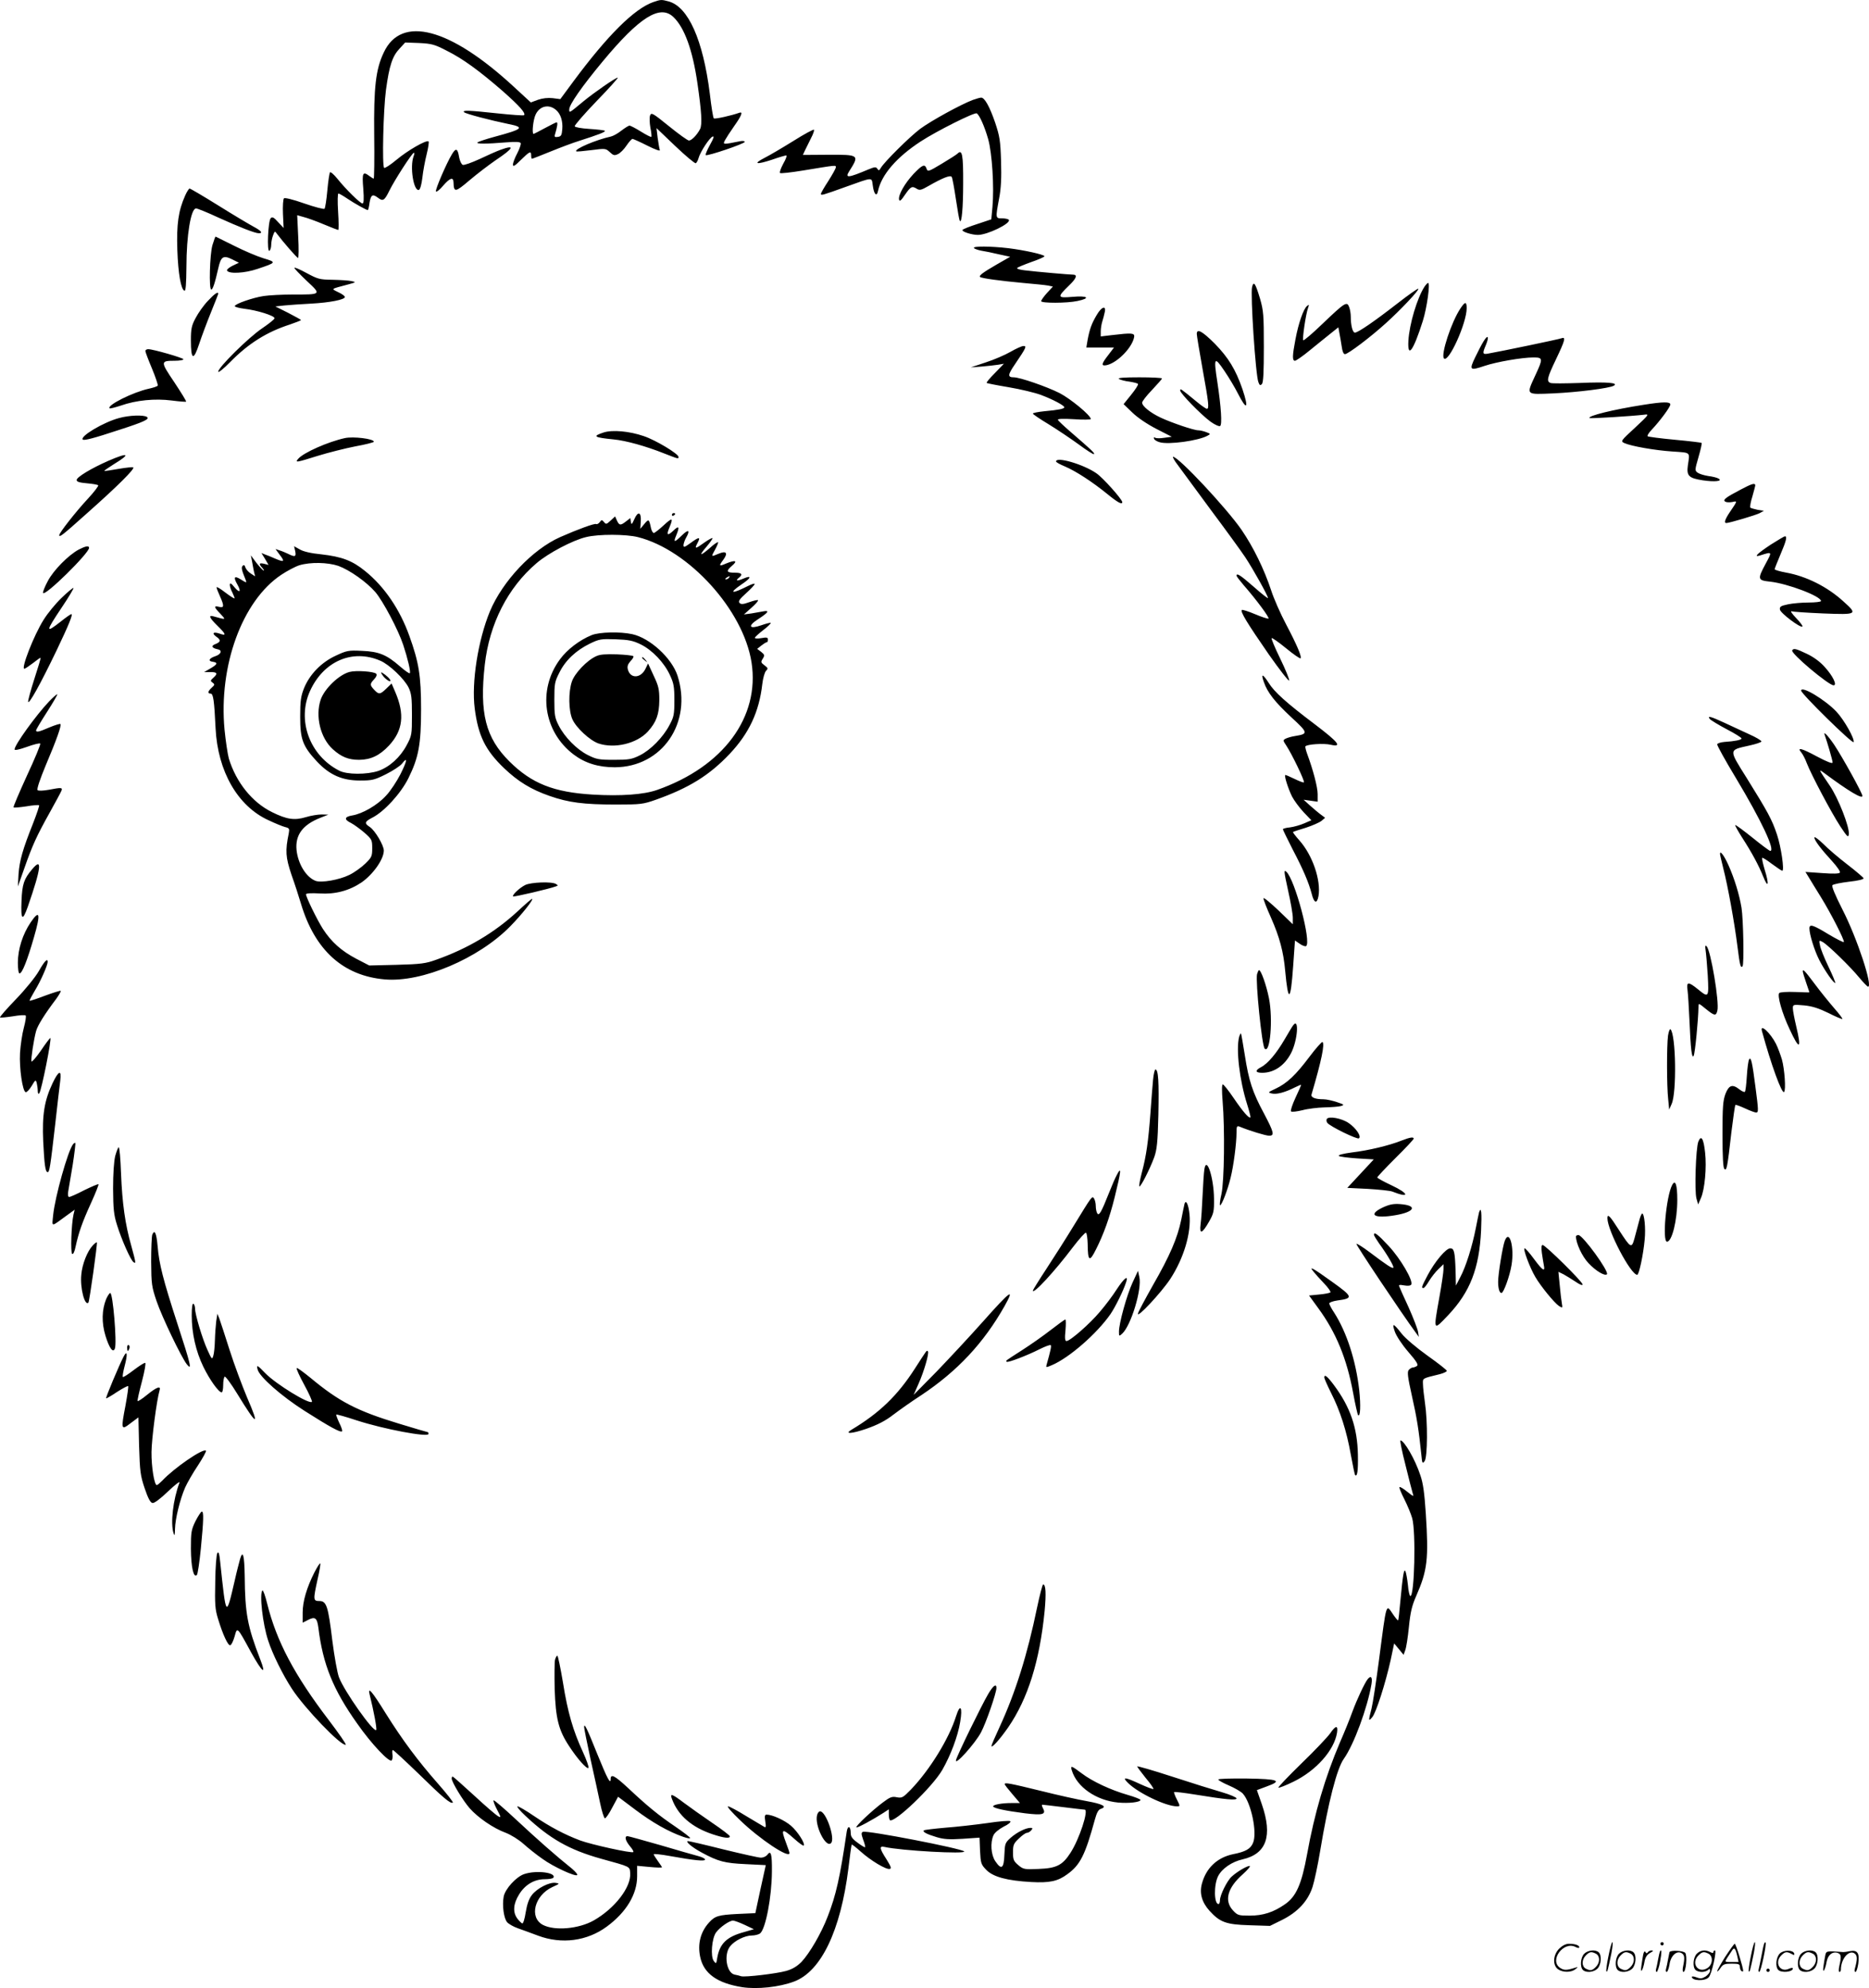 <svg version="1.0" xmlns="http://www.w3.org/2000/svg"
  viewBox="0 0 1128.778 1200.594"
 preserveAspectRatio="xMidYMid meet">
<g transform="translate(-1.206,1200.868) scale(0.1,-0.1)"
fill="#000000" stroke="none">
<path d="M3957 11996 c-115 -41 -275 -200 -482 -479 l-79 -107 -46 6 c-29 3
-60 0 -89 -10 l-43 -16 -102 94 c-386 357 -680 435 -786 208 -49 -102 -61
-211 -58 -498 2 -145 0 -264 -3 -264 -3 0 -14 7 -25 15 -41 31 -46 21 -38 -75
5 -65 3 -90 -5 -90 -13 0 -100 85 -152 150 -20 25 -40 42 -44 38 -3 -3 -11
-53 -16 -109 -5 -57 -13 -107 -17 -111 -4 -4 -59 10 -122 32 -68 24 -118 36
-123 31 -5 -5 -8 -47 -6 -94 l4 -85 -33 35 c-26 29 -35 34 -45 24 -16 -16 -24
-206 -8 -197 6 4 11 20 11 36 0 16 5 41 11 57 10 27 11 28 25 8 33 -44 119
-144 126 -144 4 -1 5 57 1 129 l-6 129 39 -11 c21 -5 76 -25 121 -44 45 -19
85 -34 88 -34 3 0 3 50 -1 110 -4 63 -3 110 2 110 5 0 29 -14 54 -31 43 -29
115 -69 123 -69 3 0 8 20 11 45 8 47 18 54 50 30 31 -24 40 -18 70 43 30 61
130 217 146 227 6 4 6 -4 0 -20 -24 -63 0 -213 32 -203 8 3 16 33 21 74 4 38
16 102 26 142 10 40 15 74 11 77 -15 9 -126 -55 -193 -111 -37 -31 -71 -53
-75 -49 -13 13 -5 349 11 470 20 148 39 205 83 251 l33 36 84 -3 c76 -4 93 -8
168 -47 96 -48 194 -119 339 -245 99 -88 139 -132 127 -144 -4 -3 -75 2 -160
11 -177 19 -215 20 -202 7 10 -10 160 -49 267 -71 101 -20 89 -31 -82 -77 -52
-14 -99 -30 -104 -34 -12 -10 53 -10 173 0 60 5 85 3 88 -5 2 -7 -7 -34 -21
-61 -14 -26 -26 -57 -26 -68 0 -15 10 -10 48 28 53 52 62 56 62 27 0 -11 2
-20 5 -20 3 0 54 20 113 44 59 24 136 53 172 64 115 37 161 54 155 61 -4 3
-45 8 -92 11 -50 3 -88 10 -90 16 -2 6 58 75 133 153 75 77 132 141 127 141
-13 0 -144 -91 -207 -143 -88 -73 -86 -72 -86 -49 0 29 76 138 203 291 222
267 345 344 426 267 67 -64 116 -199 145 -399 25 -172 30 -251 16 -278 -18
-35 -51 -69 -67 -69 -8 0 -62 39 -120 86 -99 80 -107 85 -115 65 -4 -12 -3
-44 2 -73 6 -28 8 -53 6 -56 -3 -2 -31 12 -63 32 -32 20 -63 36 -69 36 -6 0
-28 -14 -49 -30 -21 -17 -50 -33 -64 -36 -88 -19 -222 -76 -209 -89 2 -3 43 1
91 7 85 11 87 11 112 -12 21 -20 28 -22 49 -12 14 6 37 29 52 52 15 22 31 40
36 40 4 0 45 -18 90 -41 48 -24 79 -35 75 -26 -3 7 -8 40 -13 73 l-7 59 113
-108 c62 -59 118 -106 124 -104 5 2 13 16 17 31 10 37 66 123 85 130 11 4 6
-11 -16 -50 -17 -31 -29 -59 -26 -62 9 -8 236 69 236 80 0 5 -12 7 -27 4 -106
-21 -106 -21 -93 5 7 13 32 52 56 86 44 62 55 89 32 81 -47 -17 -149 -40 -155
-34 -4 3 -15 70 -24 149 -41 325 -130 524 -248 557 -45 12 -47 12 -94 -4z
m-585 -653 c26 -23 40 -66 36 -114 -3 -37 -7 -44 -26 -47 -19 -3 -23 0 -18 15
14 47 18 73 10 73 -4 0 -36 -16 -71 -35 -35 -19 -66 -35 -68 -35 -12 0 -3 86
12 117 25 53 82 65 125 26z M5887 11405 c-72 -27 -252 -126 -317 -174 -66 -50
-217 -200 -238 -236 -10 -17 -13 -18 -21 -6 -8 13 -16 12 -53 -3 -123 -52
-144 -54 -118 -13 64 101 63 102 -130 101 l-149 -1 12 26 c7 14 23 47 36 73
14 26 22 50 19 53 -3 4 -60 -27 -125 -68 -66 -41 -144 -87 -174 -102 -72 -37
-49 -42 45 -11 42 15 81 26 87 26 5 0 -2 -22 -18 -49 -15 -28 -24 -53 -20 -57
3 -4 66 3 139 15 207 34 198 33 198 19 0 -7 -21 -44 -45 -82 -25 -38 -45 -73
-45 -78 0 -11 8 -9 155 44 162 58 151 57 158 8 7 -55 24 -73 32 -34 21 98 113
204 257 298 98 64 326 178 339 170 17 -10 48 -81 69 -155 24 -85 37 -290 26
-410 l-7 -75 -84 -28 c-47 -15 -87 -31 -90 -36 -6 -10 56 -30 93 -30 57 0 200
69 187 91 -4 5 -22 9 -41 9 -40 0 -40 0 -18 119 12 62 15 124 12 226 -4 125
-8 150 -36 234 -33 96 -64 152 -85 150 -7 0 -29 -7 -50 -14z M3035 11104 c-22
-8 -79 -33 -127 -56 -48 -22 -93 -38 -101 -35 -8 3 -18 24 -22 46 -9 54 -19
58 -43 19 -34 -56 -104 -219 -97 -226 4 -4 24 12 44 36 41 47 61 53 62 20 2
-63 10 -62 98 13 46 39 116 92 155 119 111 74 122 97 31 64z M5795 11081 c-6
-6 -48 -33 -95 -61 -80 -48 -85 -50 -92 -30 -11 30 -24 25 -79 -32 -53 -57
-93 -127 -87 -155 3 -13 12 -6 36 30 35 50 42 54 72 35 16 -10 27 -7 67 16 89
51 135 69 143 56 4 -6 15 -66 25 -133 10 -67 20 -126 24 -132 11 -18 20 78 20
225 1 176 -6 209 -34 181z M1130 10827 c-41 -92 -52 -173 -47 -327 5 -144 22
-240 43 -247 8 -3 11 40 12 144 0 190 27 353 58 353 8 0 68 -24 132 -54 128
-58 224 -96 247 -96 27 0 15 15 -32 40 -26 14 -122 71 -213 128 -90 56 -168
102 -173 102 -4 0 -17 -20 -27 -43z M1295 10528 c-16 -55 -22 -268 -7 -268 9
0 22 38 42 127 16 72 30 82 83 56 l42 -21 -38 -18 c-20 -10 -36 -23 -34 -28 7
-23 107 -18 185 9 114 38 116 40 35 64 -39 12 -119 46 -178 76 -60 30 -110 55
-111 55 -2 0 -10 -23 -19 -52z M5894 10511 c3 -5 23 -12 43 -16 21 -3 69 -13
107 -22 l69 -15 -82 -47 c-83 -48 -108 -67 -100 -75 8 -8 127 -24 259 -36 69
-6 138 -13 153 -16 l28 -6 -36 -39 c-19 -21 -35 -44 -35 -49 0 -13 156 -13
220 1 81 17 62 33 -30 25 -93 -8 -95 -3 -21 69 44 42 52 65 24 65 -21 0 -217
17 -291 26 -29 3 -50 9 -47 14 2 4 41 20 85 36 44 15 80 31 80 35 0 10 -121
37 -220 49 -104 12 -213 13 -206 1z M1790 10391 c0 -5 34 -40 75 -79 89 -83
90 -82 -85 -82 -63 0 -142 -4 -175 -9 -67 -10 -175 -48 -175 -61 0 -5 26 -12
58 -16 77 -9 182 -42 182 -57 0 -7 -35 -34 -76 -62 -79 -53 -264 -235 -264
-261 0 -8 33 18 73 59 109 111 220 181 360 226 37 13 67 24 67 27 0 2 -35 21
-77 43 l-78 39 55 6 c30 3 102 8 160 11 113 6 205 24 205 40 0 6 -18 19 -40
29 -44 22 -49 18 60 47 48 13 49 14 20 20 -16 4 -68 7 -114 8 -79 1 -89 4
-158 41 -40 22 -73 36 -73 31z M7574 10276 c-11 -44 21 -531 38 -575 7 -19 11
-22 21 -12 9 9 12 71 12 224 0 193 -2 219 -23 292 -28 93 -38 109 -48 71z
M8615 10277 c-44 -68 -91 -225 -97 -326 -6 -111 30 -61 87 119 25 79 46 230
32 230 -4 0 -13 -10 -22 -23z M8449 10174 c-135 -105 -235 -174 -254 -174 -14
0 -25 44 -25 96 0 18 -4 44 -10 59 -13 35 -25 28 -160 -101 -61 -59 -114 -104
-117 -100 -7 6 16 161 29 195 7 21 7 22 -6 12 -22 -18 -52 -105 -70 -201 -19
-99 -20 -130 -3 -130 6 0 46 27 87 61 41 33 97 79 125 101 l50 40 6 -33 c4
-19 10 -55 14 -81 4 -31 11 -48 20 -48 18 0 151 100 246 186 90 81 204 202
197 209 -3 3 -61 -38 -129 -91z M1267 10191 c-25 -26 -58 -73 -73 -102 -25
-46 -29 -66 -29 -136 0 -119 16 -125 50 -21 15 45 47 131 71 190 24 59 44 110
44 113 0 15 -22 0 -63 -44z M8833 10147 c-55 -81 -121 -282 -100 -303 28 -28
137 214 137 303 0 41 -9 42 -37 0z M6636 10107 c-31 -52 -43 -86 -55 -149 l-8
-48 83 0 84 0 -35 -46 c-43 -55 -44 -68 -7 -60 65 16 154 108 164 171 3 23
-16 24 -134 10 l-68 -8 0 30 c0 17 4 43 9 59 5 16 12 41 15 57 10 43 -19 34
-48 -16z M7240 9992 c0 -10 16 -106 35 -212 37 -204 41 -240 26 -240 -6 0 -36
21 -68 48 -94 77 -93 76 -93 62 0 -17 124 -144 182 -187 26 -19 53 -31 59 -27
13 8 6 115 -17 267 -23 148 -18 156 42 67 28 -41 65 -103 82 -137 54 -106 68
-94 28 25 -41 119 -85 191 -167 275 -76 76 -109 94 -109 59z M8973 9949 c-12
-19 -35 -63 -52 -99 -37 -77 -32 -81 57 -51 71 24 226 51 295 51 58 0 59 -6
12 -107 -56 -122 -61 -117 108 -110 152 7 337 31 365 46 32 18 -37 24 -203 17
-90 -3 -170 -4 -179 0 -25 10 -20 31 34 144 54 113 60 136 33 126 -14 -6 -370
-80 -445 -93 -32 -6 -34 1 -12 52 21 51 13 66 -13 24z M6115 9884 c-33 -19
-100 -48 -150 -64 l-90 -30 65 5 c36 3 81 8 100 11 l35 6 -54 -56 c-30 -30
-53 -57 -50 -60 2 -2 62 -14 134 -26 71 -12 158 -33 193 -46 72 -27 142 -64
142 -75 0 -9 -34 -16 -122 -24 -38 -4 -68 -10 -68 -14 0 -4 43 -33 96 -65 52
-32 134 -87 182 -122 47 -35 88 -61 91 -58 6 6 -11 22 -144 137 -38 33 -72 65
-74 70 -2 7 32 8 98 4 55 -4 101 -3 101 1 0 22 -123 123 -189 157 -80 40 -240
95 -276 95 -39 0 -37 15 9 82 65 96 71 108 49 107 -10 0 -45 -16 -78 -35z
M890 9889 c0 -6 18 -54 40 -106 22 -53 37 -99 35 -103 -3 -5 -28 -13 -55 -19
-93 -20 -254 -100 -236 -118 2 -3 33 5 67 16 93 33 208 44 308 31 46 -6 85 -9
87 -7 3 2 -30 55 -71 117 -85 126 -85 130 3 130 28 0 52 4 52 9 0 8 -183 61
-213 61 -9 0 -17 -5 -17 -11z M6770 9720 c8 -5 36 -13 63 -16 26 -4 50 -10 52
-14 3 -5 -16 -34 -41 -65 l-46 -57 53 -51 c33 -32 90 -70 146 -99 l92 -47 -44
-6 c-24 -4 -49 -4 -56 0 -7 5 -10 3 -7 -6 2 -7 18 -17 34 -21 53 -16 236 9
290 40 18 10 17 11 -9 21 -16 6 -37 11 -48 11 -27 0 -159 45 -226 76 -64 30
-113 70 -113 91 0 8 27 43 60 77 33 35 60 66 60 69 0 4 -62 7 -137 7 -93 0
-133 -3 -123 -10z M9938 9564 c-180 -28 -339 -67 -326 -80 5 -4 249 11 328 20
34 5 34 3 -53 -78 -87 -80 -88 -82 -65 -93 42 -19 185 -44 291 -51 113 -8 105
-1 93 -83 -9 -64 5 -78 90 -91 73 -11 124 -5 94 11 -8 5 -36 12 -61 15 -26 4
-54 13 -64 20 -18 13 -17 17 5 94 13 45 22 84 19 86 -2 2 -75 11 -162 19 -87
8 -161 18 -164 21 -4 4 7 21 24 39 51 54 113 138 113 153 0 17 -42 17 -162 -2z
M731 9484 c-94 -25 -238 -111 -219 -130 8 -7 67 8 218 58 152 49 189 66 169
79 -21 13 -107 10 -168 -7z M3658 9397 c-70 -23 -60 -30 60 -42 74 -7 196 -41
306 -85 85 -33 86 -34 86 -21 0 19 -138 102 -210 126 -87 30 -189 39 -242 22z
M2095 9363 c-101 -22 -248 -87 -281 -124 -23 -26 -13 -24 118 17 62 19 164 45
226 57 61 11 112 24 112 28 0 18 -125 33 -175 22z M667 9226 c-105 -46 -192
-99 -192 -116 0 -11 17 -16 62 -20 34 -3 64 -8 68 -12 4 -3 -24 -40 -62 -81
-72 -77 -173 -206 -173 -220 0 -16 18 -2 171 135 178 158 286 265 276 274 -3
3 -43 -1 -89 -9 -46 -8 -84 -14 -86 -12 -2 1 24 19 57 40 106 64 90 74 -32 21z
M7127 9198 c21 -29 110 -150 198 -269 89 -119 182 -247 208 -286 47 -71 137
-232 137 -246 0 -4 -39 26 -86 68 -81 71 -104 85 -104 67 0 -4 20 -30 43 -57
78 -89 159 -199 150 -202 -5 -2 -42 10 -82 27 -40 17 -76 28 -79 25 -10 -10
32 -79 162 -267 66 -94 122 -166 124 -159 2 7 -22 66 -54 132 -32 65 -55 121
-52 124 3 3 42 -24 87 -61 45 -37 84 -64 88 -61 8 9 -21 79 -88 206 -33 62
-74 155 -90 205 -42 127 -107 260 -178 364 -90 131 -381 442 -414 442 -5 0 8
-24 30 -52z M6390 9222 c0 -5 24 -18 53 -30 66 -28 166 -93 257 -167 61 -50
90 -66 90 -49 0 17 -118 149 -157 175 -78 54 -243 102 -243 71z M10523 9051
c-92 -48 -108 -62 -91 -72 6 -4 25 -5 42 -2 32 7 33 9 -16 -63 -28 -42 -35
-64 -20 -64 18 0 180 48 202 60 l25 14 -38 6 c-20 4 -40 10 -44 13 -3 4 2 35
13 69 10 35 18 65 17 68 -4 13 -24 6 -90 -29z M3843 8873 c-15 -33 -18 -35
-21 -15 l-3 22 -26 -20 c-33 -26 -41 -25 -55 5 l-11 25 -27 -25 c-25 -23 -28
-24 -40 -9 -13 15 -15 14 -26 -1 -7 -9 -17 -14 -22 -11 -9 5 -108 -31 -217
-79 -168 -75 -347 -265 -424 -448 -72 -175 -112 -429 -92 -586 21 -165 64
-253 178 -362 84 -80 162 -128 274 -167 114 -40 206 -52 401 -52 151 0 164 2
241 29 200 71 323 147 446 277 117 124 178 254 197 422 4 35 14 70 22 79 14
14 13 17 -9 34 -22 16 -23 20 -10 40 12 20 11 24 -10 41 l-24 18 25 20 c14 11
28 20 33 20 4 0 7 7 7 16 0 13 -7 15 -40 9 -22 -4 -40 -3 -39 2 0 4 23 25 50
46 28 21 48 41 46 44 -3 2 -28 -4 -56 -14 -74 -26 -86 -6 -21 36 62 40 72 55
34 48 -16 -3 -49 -9 -74 -13 l-45 -6 45 40 c25 22 43 42 40 46 -3 3 -27 -3
-53 -12 -36 -13 -49 -14 -58 -5 -10 10 -1 23 39 59 29 26 52 51 52 56 0 5 -18
-1 -40 -12 -99 -50 -120 -46 -40 9 59 39 65 58 13 36 -40 -17 -52 -15 -28 5
25 20 17 30 -23 30 -53 0 -57 9 -20 41 38 32 22 38 -36 14 -42 -18 -44 -15
-15 24 29 40 18 55 -28 36 -48 -20 -47 -21 -22 25 12 22 20 42 18 44 -3 3 -25
-12 -49 -34 -61 -53 -70 -50 -21 7 22 26 38 49 36 52 -3 2 -25 -10 -49 -27
-55 -40 -61 -40 -41 -2 20 38 10 38 -43 -1 -36 -26 -42 -28 -42 -12 1 10 7 29
15 43 27 47 16 55 -23 17 -47 -46 -55 -47 -36 -2 22 53 17 62 -16 30 -37 -35
-45 -29 -25 18 25 60 18 62 -35 13 -27 -25 -54 -46 -59 -46 -6 0 -13 12 -17
28 -12 57 -14 58 -40 27 l-25 -30 3 44 c4 58 -17 65 -39 14z m22 -108 c308
-78 637 -441 686 -757 51 -330 -171 -630 -571 -770 -80 -28 -218 -38 -387 -28
-237 14 -370 67 -504 200 -144 143 -182 291 -149 585 28 247 139 465 313 613
70 60 218 138 298 157 76 19 242 18 314 0z m550 -245 c-3 -5 -12 -10 -18 -10
-7 0 -6 4 3 10 19 12 23 12 15 0z M3585 8173 c-73 -30 -147 -86 -191 -146
-137 -185 -100 -438 84 -576 68 -51 148 -76 247 -76 286 1 470 269 379 553
-35 107 -167 228 -274 251 -74 16 -198 13 -245 -6z m297 -56 c69 -34 141 -109
176 -185 23 -49 27 -70 27 -152 0 -85 -3 -101 -29 -149 -39 -75 -115 -152
-180 -184 -48 -24 -67 -27 -156 -27 -91 0 -106 3 -158 29 -67 34 -140 108
-176 179 -23 45 -26 63 -26 155 0 96 2 109 31 165 36 73 100 133 184 174 56
27 67 29 155 26 80 -3 105 -8 152 -31z M3613 8046 c-56 -25 -130 -103 -147
-153 -22 -64 -20 -177 3 -228 23 -52 106 -128 157 -146 98 -33 232 -1 299 72
51 57 68 103 69 189 0 65 -4 85 -34 148 l-34 74 -17 -35 c-29 -56 -91 -57
-105 -1 -5 18 0 32 16 50 13 13 21 27 17 30 -4 4 -48 9 -99 11 -68 2 -102 0
-125 -11z M3890 8036 c0 -2 8 -10 18 -17 15 -13 16 -12 3 4 -13 16 -21 21 -21
13z M4070 8899 c0 -5 5 -7 10 -4 6 3 10 8 10 11 0 2 -4 4 -10 4 -5 0 -10 -5
-10 -11z M10707 8720 c-83 -55 -106 -78 -66 -66 76 24 75 25 35 -49 -51 -95
-49 -101 27 -109 107 -12 307 -88 307 -117 0 -5 -34 -9 -75 -9 -40 0 -97 -5
-125 -11 -43 -9 -51 -14 -48 -32 3 -21 125 -113 136 -102 3 3 -14 26 -39 52
-24 25 -36 43 -27 40 9 -3 96 -9 192 -13 205 -8 209 -6 122 72 -97 89 -225
153 -348 175 -38 7 -68 16 -68 20 0 4 16 44 35 89 35 82 42 110 27 110 -4 0
-42 -23 -85 -50z M488 8690 c-62 -33 -153 -125 -187 -190 -18 -33 -31 -66 -29
-72 9 -25 278 240 278 272 0 15 -21 11 -62 -10z M1795 8680 c7 -34 -1 -37 -43
-16 -15 7 -38 17 -52 21 l-24 8 27 -37 c31 -40 25 -44 -31 -20 -20 9 -47 20
-59 24 l-22 9 22 -36 21 -36 -27 7 c-31 7 -34 0 -9 -27 9 -11 11 -17 4 -13 -7
5 -27 27 -44 49 l-31 42 7 -35 c3 -19 9 -48 12 -64 l7 -28 -26 17 c-15 9 -29
26 -33 37 -4 14 -9 17 -16 10 -10 -10 -7 -25 18 -86 7 -19 5 -18 -29 3 -40 25
-47 15 -22 -29 25 -44 16 -56 -15 -20 -22 27 -29 31 -30 17 0 -10 7 -32 16
-48 8 -17 14 -32 12 -34 -2 -2 -27 14 -56 36 -28 22 -52 36 -52 31 0 -6 9 -29
20 -53 27 -60 26 -73 -5 -65 -33 8 -32 -1 8 -42 35 -38 36 -37 -40 -16 -34 10
-28 -7 22 -56 53 -52 56 -63 14 -48 -38 13 -50 3 -21 -18 29 -20 28 -32 -5
-45 -28 -10 -22 -24 12 -31 31 -5 24 -30 -12 -42 -39 -13 -47 -30 -15 -34 31
-5 28 -15 -15 -40 l-38 -22 38 0 c42 0 46 -9 17 -35 -18 -16 -18 -19 -4 -29
14 -10 13 -14 -5 -30 -24 -22 -27 -36 -7 -36 16 0 22 -41 30 -210 13 -259 133
-469 318 -554 40 -19 86 -38 102 -42 25 -6 27 -10 22 -38 -22 -106 -19 -144
16 -249 20 -56 46 -136 58 -177 84 -280 255 -434 505 -456 224 -20 568 125
760 322 68 69 143 164 130 164 -4 0 -43 -34 -88 -76 -138 -127 -298 -223 -490
-291 -63 -23 -92 -27 -239 -31 l-166 -4 -79 41 c-89 47 -149 100 -201 180 -35
55 -102 192 -102 209 0 6 33 8 83 5 94 -6 179 17 253 67 70 49 134 140 134
192 0 32 -53 121 -84 142 -35 23 -33 32 15 57 71 36 171 145 217 237 62 125
77 204 77 417 0 202 -13 283 -71 444 -57 159 -150 297 -267 391 -77 63 -141
87 -265 101 -62 6 -109 17 -130 30 l-34 19 7 -30z m261 -89 c68 -25 169 -96
223 -158 46 -54 138 -227 168 -318 27 -81 47 -165 40 -172 -4 -3 -30 16 -59
41 -81 71 -128 90 -230 94 -81 4 -92 2 -158 -29 -87 -40 -158 -113 -192 -197
-19 -48 -23 -76 -23 -172 0 -136 15 -177 101 -270 76 -81 152 -115 260 -115
73 0 87 3 157 38 42 21 85 49 97 64 35 45 32 19 -9 -63 -22 -43 -61 -103 -88
-131 -52 -57 -142 -109 -204 -119 -48 -8 -50 -25 -6 -46 17 -9 53 -35 80 -58
45 -40 47 -44 47 -94 0 -48 -3 -55 -42 -93 -24 -23 -67 -54 -96 -68 -61 -30
-169 -49 -204 -36 -57 22 -106 102 -115 186 -9 91 37 153 144 195 l48 19 -41
1 c-22 0 -65 -7 -94 -16 -70 -21 -116 -14 -205 30 -120 59 -217 180 -261 324
-7 26 -19 104 -26 175 -36 386 107 777 342 934 36 24 85 50 110 58 67 20 171
18 236 -4z m252 -572 c55 -23 146 -110 172 -163 17 -36 20 -62 20 -165 0 -119
-1 -125 -32 -183 -39 -73 -103 -131 -171 -155 -70 -23 -190 -23 -237 2 -179
92 -256 306 -175 482 82 179 256 254 423 182z M2124 7951 c-64 -16 -152 -101
-175 -167 -34 -100 -2 -232 73 -300 52 -47 95 -64 160 -64 70 1 123 26 180 87
84 91 95 188 37 323 l-22 51 -31 -30 c-38 -37 -46 -38 -74 -8 -27 29 -27 35 0
64 14 15 18 27 12 33 -14 14 -122 21 -160 11z M2321 7933 c14 -23 49 -47 49
-35 0 9 -25 33 -48 47 -11 6 -11 3 -1 -12z M385 8399 c-37 -35 -86 -95 -110
-134 -59 -94 -137 -295 -116 -295 5 0 28 16 52 34 24 19 45 34 46 32 2 -2 -15
-59 -37 -126 -22 -68 -39 -131 -38 -139 4 -20 75 108 172 310 75 157 100 219
89 219 -4 0 -33 -20 -64 -45 -93 -73 -93 -63 6 85 42 62 73 115 71 118 -3 2
-35 -24 -71 -59z M10836 8081 c-11 -17 220 -211 250 -211 23 0 -4 56 -53 110
-28 32 -68 61 -108 80 -67 32 -81 35 -89 21z M7645 7890 c22 -64 67 -121 167
-214 101 -93 102 -99 23 -112 -22 -3 -48 -11 -58 -16 -17 -9 -17 -11 3 -41 33
-49 114 -217 107 -223 -3 -3 -28 7 -57 21 -29 14 -54 25 -56 23 -6 -7 18 -82
41 -129 13 -25 44 -67 70 -95 l47 -49 -44 -19 c-23 -10 -62 -21 -85 -24 -24
-2 -43 -8 -43 -11 0 -4 27 -59 59 -122 65 -124 97 -200 115 -268 14 -57 32
-63 41 -14 16 96 -36 247 -115 336 -23 26 -41 49 -39 51 2 2 37 14 78 26 40
13 83 32 95 42 l21 18 -24 18 c-13 9 -42 34 -65 54 l-41 37 43 -6 42 -6 0 46
c0 42 -28 148 -63 242 -8 22 -13 43 -11 46 8 13 111 20 153 10 71 -16 48 14
-94 122 -175 132 -247 197 -281 252 -36 56 -48 58 -29 5z M10890 7838 c0 -19
312 -325 317 -311 7 20 -57 134 -104 184 -68 72 -213 159 -213 127z M308 7772
c-77 -81 -208 -262 -208 -289 0 -7 26 -2 74 15 41 15 77 24 81 20 4 -3 -32
-90 -80 -193 -47 -103 -84 -189 -81 -192 2 -3 37 0 77 6 39 7 74 9 77 7 3 -3
-14 -52 -36 -109 -63 -158 -82 -225 -88 -307 l-4 -75 39 110 c49 140 75 196
153 336 35 63 67 122 71 132 8 20 1 21 -77 6 -34 -6 -62 -7 -67 -2 -6 6 15 67
49 149 65 153 97 243 89 250 -3 3 -32 -6 -66 -20 -64 -28 -81 -31 -81 -18 0 5
30 55 66 111 36 56 64 104 62 107 -2 2 -25 -18 -50 -44z M10339 7666 c6 -7 52
-35 101 -61 50 -26 90 -51 90 -56 0 -9 -42 -17 -104 -21 -22 -2 -41 -8 -43
-14 -2 -6 49 -98 113 -204 152 -253 241 -441 207 -440 -4 0 -53 36 -107 80
-55 44 -101 78 -104 76 -2 -3 16 -35 40 -73 62 -96 101 -169 129 -238 30 -76
37 -48 9 41 -11 37 -18 69 -15 72 2 3 29 -14 59 -37 30 -22 58 -41 62 -41 14
0 -7 145 -32 219 -30 90 -54 134 -182 340 -111 177 -111 169 14 197 41 9 74
20 74 25 0 6 -34 26 -75 44 -41 19 -109 51 -151 70 -82 38 -103 43 -85 21z
M11033 7568 c14 -39 47 -151 47 -164 0 -9 -32 3 -96 37 -93 50 -122 57 -92 22
8 -10 23 -38 32 -63 28 -72 149 -300 202 -381 43 -65 49 -71 52 -48 5 42 -63
217 -115 293 -70 103 -70 103 -32 75 144 -107 229 -158 229 -137 0 17 -121
235 -171 310 -39 57 -68 86 -56 56z M10970 6951 c0 -17 38 -68 108 -144 29
-32 50 -62 46 -68 -4 -7 -40 -8 -107 -3 l-101 7 21 -34 c11 -19 44 -72 73
-119 62 -101 142 -258 138 -270 -2 -4 -43 17 -92 46 -95 58 -116 64 -116 36 0
-36 30 -133 59 -190 32 -63 90 -146 97 -139 2 2 -16 46 -41 98 -25 52 -48 109
-51 128 -7 32 -6 33 16 21 31 -17 166 -148 220 -214 25 -30 49 -55 54 -56 31
-1 -66 294 -155 467 -45 89 -66 140 -60 146 6 6 51 15 101 21 54 6 89 14 87
21 -2 5 -46 43 -98 83 -52 40 -118 96 -146 125 -29 28 -53 45 -53 38z M10400
6852 c0 -5 9 -44 20 -88 28 -109 67 -326 85 -468 15 -118 19 -135 31 -123 10
10 5 283 -6 353 -13 79 -42 175 -79 258 -26 58 -51 91 -51 68z M206 6759 c-49
-58 -60 -89 -64 -191 -5 -116 6 -126 38 -35 82 236 89 302 26 226z M7791 6633
c16 -71 29 -145 29 -167 l0 -39 -87 84 c-48 45 -88 79 -90 73 -2 -5 19 -59 46
-119 51 -116 75 -205 85 -320 18 -195 33 -187 48 28 l11 156 29 -20 c15 -11
33 -17 38 -14 34 21 -67 402 -119 449 -16 14 -15 3 10 -111z M3184 6664 c-34
-17 -81 -61 -73 -69 5 -4 220 46 259 61 13 4 13 6 0 14 -24 16 -151 11 -186
-6z M197 6438 c-48 -71 -77 -162 -77 -243 0 -38 4 -65 10 -65 16 0 47 79 87
218 42 144 35 171 -20 90z M10313 6270 c3 -19 9 -88 13 -152 7 -135 6 -137
-60 -83 -58 47 -70 46 -62 -7 3 -24 8 -101 11 -173 8 -187 15 -243 26 -222 8
14 28 217 29 296 0 23 1 22 44 -13 53 -43 62 -44 70 -11 13 50 -40 366 -65
389 -8 8 -10 2 -6 -24z M247 6145 c-21 -37 -82 -112 -139 -171 -55 -57 -99
-107 -96 -110 3 -2 37 1 77 7 39 7 74 9 78 5 4 -4 -1 -37 -11 -74 -10 -37 -20
-105 -23 -152 -5 -93 15 -231 34 -237 6 -2 22 14 36 37 23 39 25 40 31 18 3
-13 6 -34 6 -47 0 -16 4 -21 9 -15 13 12 77 334 67 334 -3 0 -29 -34 -57 -76
-29 -42 -55 -71 -57 -65 -4 13 14 132 28 183 10 35 51 101 122 195 17 24 29
45 27 48 -3 2 -45 -11 -94 -29 -50 -19 -92 -33 -94 -31 -2 2 13 30 32 62 34
55 77 153 77 173 0 24 -19 5 -53 -55z M7604 6126 c-10 -43 29 -432 46 -450 33
-34 51 177 26 304 -16 80 -48 170 -60 170 -3 0 -8 -11 -12 -24z M10900 6142
c0 -5 9 -35 20 -67 11 -32 20 -59 20 -59 0 -1 -39 0 -86 2 -48 2 -91 -1 -96
-6 -14 -14 17 -123 62 -218 60 -130 74 -124 40 18 -11 46 -20 94 -20 107 0 23
1 24 68 18 50 -5 87 -17 147 -46 43 -22 81 -38 84 -36 2 3 -21 33 -51 67 -30
35 -83 100 -117 146 -60 80 -71 91 -71 74z M7823 5818 c-6 -7 -29 -46 -53 -87
-49 -84 -101 -146 -142 -167 -38 -20 -35 -34 7 -34 72 0 136 44 175 120 39 76
49 214 13 168z M10086 5754 c-8 -61 -8 -303 1 -383 l6 -63 15 34 c31 68 26
418 -7 451 -4 4 -11 -13 -15 -39z M10653 5783 c55 -202 121 -383 134 -369 12
12 3 138 -13 196 -9 30 -25 73 -36 95 -33 65 -97 125 -85 78z M7496 5748 c-20
-76 2 -263 48 -408 13 -41 22 -77 20 -79 -8 -9 -46 35 -101 116 -31 46 -61 83
-66 83 -6 0 -6 -40 -1 -102 14 -167 10 -483 -7 -560 -9 -38 -12 -68 -8 -68 10
0 46 94 63 165 18 70 36 210 36 273 0 38 2 43 18 37 60 -25 159 -55 179 -55
34 0 29 20 -31 134 -70 130 -92 198 -116 353 -11 69 -21 127 -23 130 -3 2 -7
-7 -11 -19z M7920 5626 c-82 -109 -134 -159 -204 -192 -47 -22 -48 -23 -23
-29 28 -7 79 6 140 37 20 10 37 17 37 15 0 -3 -15 -38 -34 -78 -19 -41 -31
-78 -27 -82 5 -5 35 -1 69 7 33 9 93 16 133 17 41 1 85 4 99 8 23 7 21 9 -24
24 -27 9 -63 17 -80 17 -51 0 -78 11 -73 29 61 207 81 307 66 317 -4 2 -40
-38 -79 -90z M10576 5611 c-5 -7 -11 -53 -14 -102 -3 -49 -8 -92 -12 -94 -4
-3 -19 4 -33 15 -42 33 -63 26 -84 -27 -15 -41 -18 -78 -18 -245 0 -135 4
-201 11 -208 14 -14 18 2 43 223 11 87 21 160 24 163 2 2 28 -7 58 -21 30 -14
60 -25 67 -25 15 0 15 11 -4 155 -19 148 -27 184 -38 166z M6976 5488 c-3 -35
-11 -126 -16 -203 -13 -172 -25 -257 -52 -358 -11 -43 -18 -80 -15 -83 7 -7
63 103 90 176 16 46 21 88 25 257 4 199 0 273 -18 273 -4 0 -11 -28 -14 -62z
M330 5468 c-50 -105 -64 -191 -57 -352 7 -142 13 -186 27 -186 11 0 16 32 45
285 13 121 28 241 31 268 9 67 -10 61 -46 -15z M8025 5251 c-3 -7 -2 -17 4
-24 18 -22 178 -100 190 -93 17 11 -17 62 -61 92 -41 29 -121 44 -133 25z
M8475 5120 c-73 -29 -197 -59 -298 -71 -52 -7 -85 -15 -79 -21 5 -5 54 -11
110 -15 l101 -6 -80 -86 -80 -86 123 -6 c68 -4 134 -11 148 -16 108 -43 104
-13 -5 38 -47 22 -85 43 -85 47 0 4 50 57 110 117 61 60 110 113 110 117 0 12
-21 9 -75 -12z M10269 5114 c-15 -39 -24 -299 -11 -344 l10 -35 17 39 c23 53
35 185 25 274 -9 86 -24 109 -41 66z M453 5098 c-31 -39 -109 -318 -120 -428
-7 -74 -16 -73 83 -1 l47 34 -7 -29 c-13 -58 -19 -231 -8 -238 6 -4 15 14 21
46 18 82 39 144 93 262 27 59 47 110 45 113 -3 2 -41 -14 -86 -36 -44 -23 -85
-41 -91 -41 -7 0 -9 13 -6 33 3 17 15 90 27 160 11 71 18 131 16 133 -2 3 -9
-1 -14 -8z M708 5028 c-8 -33 -13 -108 -13 -198 1 -122 4 -157 24 -220 27 -87
83 -214 100 -224 15 -10 14 -4 -14 99 -37 129 -55 258 -62 438 -3 86 -9 157
-14 157 -4 0 -13 -24 -21 -52z M7286 4948 c-3 -18 -8 -89 -11 -158 -3 -69 -8
-147 -12 -174 -8 -64 9 -59 51 15 28 49 31 62 30 139 -1 125 -45 261 -58 178z
M6756 4911 c-9 -16 -29 -63 -46 -106 -46 -116 -60 -141 -71 -124 -5 8 -9 28
-9 44 0 17 -5 37 -10 45 -12 19 -12 18 -121 -160 -45 -74 -120 -192 -166 -262
-46 -70 -83 -130 -83 -133 0 -27 132 116 242 262 39 51 74 90 79 87 5 -3 9
-33 10 -67 1 -106 11 -113 51 -32 46 91 82 192 112 313 40 162 43 193 12 133z
M10111 4852 c-36 -67 -61 -342 -31 -342 30 0 62 130 62 252 0 94 -12 126 -31
90z M7166 4739 c-2 -8 -11 -51 -20 -97 -23 -110 -68 -216 -171 -395 -46 -82
-87 -158 -90 -170 -10 -36 140 125 195 208 82 126 127 278 116 390 -6 59 -21
92 -30 64z M8362 4716 c-91 -44 -50 -68 78 -46 118 20 135 59 28 67 -41 3 -65
-2 -106 -21z M8945 4688 c-2 -7 -11 -51 -20 -97 -21 -108 -60 -233 -94 -296
l-26 -50 -2 90 c-4 115 -9 135 -32 135 -26 0 -93 -80 -136 -161 -38 -72 -40
-79 -26 -79 5 0 20 19 34 43 14 23 39 55 56 71 l31 30 0 -30 c0 -17 -11 -93
-25 -170 -37 -207 -38 -204 54 -107 132 140 187 282 198 511 5 107 1 148 -12
110z M9911 4633 c-7 -27 -19 -72 -27 -101 -18 -65 -22 -63 -94 48 -54 85 -70
102 -70 72 0 -74 141 -342 180 -342 11 0 37 123 45 212 7 70 -2 158 -15 158
-4 0 -13 -21 -19 -47z M932 4553 c-4 -10 -7 -83 -7 -163 1 -137 3 -151 33
-240 33 -96 147 -334 182 -380 34 -43 24 -2 -56 243 -87 268 -111 362 -120
470 -7 79 -18 103 -32 70z M8310 4552 c0 -5 14 -28 30 -51 50 -68 93 -142 87
-148 -7 -6 -39 15 -145 95 -40 30 -75 52 -78 49 -5 -4 271 -417 359 -537 l18
-25 -5 32 c-3 17 -28 82 -56 145 -29 62 -54 119 -57 127 -5 11 1 12 30 7 22
-4 38 -2 42 5 14 22 -64 156 -136 233 -66 71 -89 88 -89 68z M9530 4542 c0
-41 37 -121 76 -162 43 -46 98 -79 111 -67 15 16 -146 237 -172 237 -8 0 -15
-4 -15 -8z M9100 4515 c-13 -35 -40 -199 -40 -247 0 -40 8 -68 20 -68 13 0 50
102 61 169 18 109 -13 219 -41 146z M572 4487 c-33 -35 -64 -114 -69 -177 -8
-80 21 -190 43 -168 6 6 56 360 51 364 -2 2 -13 -6 -25 -19z M9324 4443 c4
-27 9 -60 12 -75 9 -43 -7 -33 -59 37 -26 36 -52 65 -57 65 -12 0 31 -116 64
-172 33 -57 115 -157 143 -176 22 -14 23 -13 18 14 -3 16 -9 66 -13 111 l-8
81 31 -15 c16 -9 49 -29 73 -45 26 -18 42 -24 42 -16 0 16 -225 238 -241 238
-8 0 -9 -15 -5 -47z M7946 4328 c10 -13 38 -44 63 -70 25 -26 42 -51 38 -54
-4 -4 -34 -10 -68 -13 l-61 -6 56 -77 c107 -146 172 -304 210 -510 13 -71 27
-132 30 -135 14 -14 17 59 7 151 -20 177 -75 348 -151 467 -17 25 -30 51 -30
56 0 6 22 14 49 18 98 13 95 22 -32 113 -117 84 -144 99 -111 60z M6852 4263
c-35 -76 -82 -246 -82 -296 0 -29 1 -29 19 -13 54 49 121 271 104 343 l-8 37
-33 -71z M6757 4223 c-24 -38 -70 -99 -102 -136 -61 -73 -180 -177 -202 -177
-9 0 -11 16 -6 65 3 36 3 65 -1 65 -4 0 -44 -29 -89 -64 -45 -35 -122 -89
-172 -121 -104 -67 -100 -63 -93 -70 7 -7 124 38 199 76 34 17 64 28 67 24 5
-5 -1 -33 -25 -118 -5 -17 -4 -18 31 -3 105 44 273 191 355 309 31 46 80 146
95 195 14 43 -13 22 -57 -45z M653 4163 c-26 -65 -28 -142 -4 -221 23 -75 46
-107 57 -77 13 34 -12 335 -28 335 -5 0 -16 -17 -25 -37z M5949 4028 c-79 -89
-206 -225 -281 -303 l-138 -140 30 68 c33 74 65 185 56 195 -8 7 -2 14 -79
-105 -104 -162 -214 -268 -383 -369 -45 -27 3 -24 90 6 68 24 114 47 163 85
37 28 113 82 169 118 218 145 377 315 503 538 64 114 37 95 -130 -93z M1170
4065 c0 -108 25 -217 70 -310 39 -80 93 -155 111 -155 5 0 9 20 9 44 0 25 4
47 9 51 5 3 39 -43 75 -102 121 -198 139 -205 60 -23 -29 69 -77 197 -105 285
-28 88 -56 174 -62 190 l-12 30 -7 -45 c-3 -25 -7 -76 -8 -115 -1 -38 -5 -81
-10 -95 -7 -23 -9 -21 -34 34 -31 67 -76 217 -76 252 0 12 -4 26 -10 29 -6 4
-10 -22 -10 -70z M8436 3967 c9 -26 43 -78 81 -122 52 -60 63 -79 52 -86 -8
-5 -19 -9 -25 -9 -6 0 -17 -7 -24 -15 -10 -11 -6 -43 19 -155 30 -132 42 -209
57 -355 5 -54 7 -58 20 -40 18 24 19 239 2 352 -6 43 -12 94 -12 113 -1 37 -7
33 102 60 23 6 42 15 42 20 0 5 -52 46 -117 92 -67 48 -133 104 -156 133 -50
64 -60 67 -41 12z M780 3871 c0 -25 6 -27 13 -6 4 8 2 17 -3 20 -6 4 -10 -3
-10 -14z M758 3815 c-26 -50 -109 -247 -105 -251 1 -2 31 15 65 38 34 22 65
38 68 36 3 -3 -5 -56 -16 -117 -28 -146 -27 -152 31 -107 l47 35 4 -172 c5
-157 8 -180 34 -257 20 -59 34 -86 47 -88 11 -2 46 24 94 70 42 40 73 64 69
53 -39 -103 -55 -245 -36 -305 6 -20 8 -15 9 26 1 59 30 178 61 249 12 27 46
87 77 133 30 46 52 86 49 90 -17 16 -192 -104 -265 -182 -14 -14 -28 -26 -32
-26 -15 0 -33 110 -32 200 1 80 31 312 49 373 9 29 -18 19 -76 -28 -30 -25
-56 -41 -57 -37 -2 4 10 57 26 117 16 61 25 111 20 113 -5 2 -36 -18 -69 -43
-34 -26 -63 -45 -66 -42 -3 3 2 33 11 67 19 72 15 98 -7 55z M1568 3738 c11
-44 144 -161 284 -250 154 -98 217 -132 226 -123 3 3 -4 26 -17 51 -12 26 -20
48 -18 50 2 2 57 -13 123 -35 163 -53 434 -104 434 -82 0 6 -2 11 -5 11 -3 0
-81 23 -173 51 -254 77 -362 133 -535 277 -43 35 -80 62 -83 59 -4 -3 17 -49
46 -102 29 -53 49 -99 46 -102 -16 -17 -216 106 -281 172 -49 51 -55 54 -47
23z M8010 3690 c0 -6 18 -47 40 -91 56 -110 95 -232 120 -374 12 -66 24 -122
26 -124 13 -14 19 24 17 122 -3 164 -46 288 -144 420 -40 54 -59 69 -59 47z
M8500 3163 c20 -82 40 -159 44 -172 8 -22 6 -22 -33 9 -22 18 -43 31 -47 28
-3 -3 11 -37 30 -74 19 -38 40 -89 47 -114 23 -82 14 -470 -11 -470 -5 0 -12
30 -15 68 -4 37 -11 74 -15 82 -9 16 -15 -16 -31 -185 -5 -60 -11 -111 -13
-112 -2 -2 -16 15 -31 37 -43 63 -38 81 -85 -280 -17 -129 -37 -260 -45 -291
-19 -73 -19 -79 5 -50 23 27 79 202 111 345 l21 100 29 -35 28 -34 10 28 c6
15 16 78 22 140 9 89 18 128 44 187 68 155 76 223 58 500 -8 121 -16 182 -33
230 -31 95 -98 210 -120 210 -4 0 9 -66 30 -147z M1193 2823 c-26 -53 -28 -67
-28 -168 1 -111 16 -178 36 -158 5 5 16 77 24 159 17 175 18 224 6 224 -5 0
-22 -26 -38 -57z M1325 2630 c-6 -8 -12 -86 -13 -173 -3 -137 -1 -167 17 -225
29 -96 61 -164 74 -159 7 2 18 26 26 53 16 59 14 61 99 -95 68 -123 95 -144
56 -44 -78 201 -92 279 -94 503 -2 127 -11 161 -28 104 -6 -22 -21 -79 -32
-129 -53 -228 -52 -229 -88 110 -5 51 -10 66 -17 55z M1911 2513 c-47 -93 -71
-176 -71 -243 l0 -61 31 16 c44 23 56 14 64 -47 27 -220 89 -374 235 -579 85
-122 196 -239 208 -221 5 7 7 24 4 38 -2 13 -1 24 3 24 4 0 74 -65 156 -144
147 -144 194 -184 206 -173 3 3 -37 54 -88 112 -123 140 -215 263 -319 429
-83 134 -109 163 -95 109 24 -96 45 -207 39 -212 -16 -16 -193 234 -225 319
-10 27 -28 127 -40 222 -25 207 -35 238 -78 238 -38 0 -38 7 -11 131 12 51 19
94 16 96 -3 3 -18 -22 -35 -54z M6276 2303 c-59 -287 -131 -516 -227 -724 -27
-58 -49 -109 -49 -114 0 -17 51 40 101 112 119 173 190 400 220 702 10 108 7
161 -9 161 -4 0 -20 -62 -36 -137z M1597 2404 c-19 -20 1 -202 35 -304 26 -80
87 -204 143 -290 76 -117 298 -348 325 -338 5 2 -41 68 -101 147 -210 275
-317 479 -373 704 -12 49 -25 85 -29 81z M3364 1985 c-3 -14 -4 -94 -2 -177 6
-177 23 -247 87 -344 50 -77 107 -141 117 -132 4 4 -11 47 -33 95 -60 130 -92
239 -121 421 -15 89 -30 162 -34 162 -4 0 -10 -11 -14 -25z M8272 1868 c-18
-23 -63 -118 -92 -196 -15 -42 -49 -126 -75 -185 -90 -211 -154 -428 -199
-677 -33 -181 -66 -255 -133 -301 -70 -49 -133 -69 -214 -69 -66 0 -73 2 -100
31 -55 59 -34 137 59 219 31 28 49 50 41 50 -17 0 -75 -34 -108 -64 -28 -25
-71 -112 -71 -143 0 -13 -4 -23 -9 -23 -27 0 -29 116 -2 169 24 46 84 87 148
101 144 33 182 141 116 332 l-30 86 59 22 c97 35 73 45 -120 48 -95 1 -172 -1
-172 -6 0 -5 29 -21 64 -36 35 -15 73 -37 84 -49 50 -55 88 -235 62 -297 -15
-37 -45 -54 -121 -69 -96 -20 -163 -84 -188 -178 -16 -58 0 -113 46 -164 63
-69 100 -83 241 -87 l124 -4 73 36 c94 47 156 113 184 199 11 34 32 132 46
217 49 295 101 498 143 557 61 86 143 309 167 451 7 42 -3 55 -23 30z M5980
1778 c-42 -72 -186 -367 -194 -398 -11 -41 115 99 151 167 30 56 93 238 93
268 0 29 -20 14 -50 -37z M5786 1644 c-43 -137 -159 -324 -272 -442 -48 -49
-54 -53 -86 -47 -29 6 -41 1 -86 -33 -65 -49 -165 -143 -158 -149 5 -5 99 46
164 88 l32 21 0 -29 c0 -16 3 -32 6 -36 24 -23 257 199 317 303 51 89 94 204
108 289 16 93 0 114 -25 35z M3540 1578 c0 -9 18 -97 39 -195 22 -98 48 -218
58 -266 10 -48 23 -88 28 -89 6 -1 26 28 45 65 l35 65 105 -79 c101 -76 199
-132 288 -163 23 -8 42 -12 42 -7 0 4 -39 34 -87 67 -104 70 -174 128 -289
236 -80 74 -104 87 -104 52 0 -35 -21 5 -79 148 -66 165 -81 194 -81 166z
M8045 1540 c-15 -21 -92 -103 -172 -180 -80 -78 -143 -144 -140 -147 3 -3 44
13 91 36 136 66 246 189 263 296 7 46 -8 45 -42 -5z M6880 1341 c0 -3 23 -34
51 -69 29 -34 50 -65 47 -67 -3 -3 -39 11 -81 30 -92 43 -111 44 -72 6 63 -62
229 -141 296 -141 19 0 19 1 -1 41 -12 23 -19 43 -17 45 2 3 60 -4 128 -15
184 -30 249 -36 249 -23 0 6 -39 23 -87 37 -49 14 -184 56 -300 94 -117 38
-213 66 -213 62z M6485 1318 c30 -101 147 -182 279 -195 66 -6 136 2 136 16 0
4 -35 18 -77 30 -104 30 -215 82 -279 131 -61 46 -68 48 -59 18z M2740 1268
c0 -21 68 -133 109 -180 51 -57 142 -120 218 -148 31 -12 78 -41 107 -67 28
-25 79 -66 114 -90 66 -48 199 -109 210 -98 4 4 -11 21 -32 39 -94 75 -213
180 -336 295 -72 67 -134 121 -137 117 -3 -3 6 -28 21 -56 25 -47 25 -50 7
-40 -12 6 -77 62 -145 125 -69 63 -127 115 -130 115 -3 0 -6 -5 -6 -12z M6080
1234 c0 -4 21 -31 46 -60 l46 -54 -50 0 c-60 0 -112 -10 -112 -20 0 -11 75
-27 193 -42 108 -13 128 -7 108 31 -7 12 -8 21 -4 21 4 0 62 -7 128 -15 65 -8
123 -15 128 -15 26 0 -32 -178 -86 -261 -48 -75 -85 -93 -192 -97 -87 -4 -93
-2 -123 23 -28 24 -32 33 -32 77 0 45 4 54 36 84 19 19 41 34 48 34 8 0 19 7
26 15 10 12 9 15 -4 15 -29 0 -81 -26 -119 -59 -35 -31 -36 -36 -39 -104 -3
-83 -18 -93 -55 -38 -26 38 -31 112 -11 156 7 16 33 37 61 52 28 13 46 28 41
33 -5 5 -67 0 -139 -11 -71 -10 -186 -23 -254 -28 -68 -6 -126 -13 -129 -16
-10 -9 17 -23 77 -41 43 -13 76 -15 157 -10 l102 7 3 -80 c4 -75 6 -82 38
-115 41 -42 125 -65 271 -73 110 -6 160 4 218 47 78 56 108 116 167 332 11 40
21 59 36 63 40 13 11 29 -83 46 -52 9 -179 37 -282 63 -188 46 -216 51 -216
40z M4071 1143 c37 -99 120 -170 246 -212 67 -22 103 -27 103 -12 0 5 -48 42
-106 81 -59 40 -136 95 -171 121 -74 56 -87 60 -72 22z M3185 1043 c148 -139
264 -205 456 -259 181 -50 174 -46 177 -87 7 -84 -92 -213 -220 -286 -90 -51
-235 -64 -307 -27 -85 45 -51 179 58 229 44 20 45 21 18 25 -38 5 -112 -33
-143 -74 -18 -23 -29 -56 -37 -104 -6 -39 -15 -69 -21 -67 -5 2 -19 15 -30 30
-28 38 -24 89 11 145 36 59 92 92 155 92 26 0 49 4 52 9 20 31 -102 47 -176
22 -48 -16 -115 -89 -124 -136 -10 -54 1 -132 21 -155 9 -10 38 -27 64 -36 25
-9 81 -29 123 -45 142 -53 296 -33 415 55 117 86 183 195 183 304 l0 63 75 -7
c41 -4 75 -5 75 -2 0 2 -11 19 -25 38 -14 19 -25 37 -25 41 0 3 44 -1 98 -11
150 -27 212 -33 212 -21 0 6 -19 15 -42 21 -24 6 -127 36 -229 66 -102 29
-191 54 -197 54 -20 0 -13 -27 14 -60 15 -17 24 -33 21 -36 -9 -9 -253 45
-321 70 -93 35 -182 82 -278 147 -48 33 -93 59 -100 59 -7 -1 14 -26 47 -57z
M4482 1016 c118 -114 298 -234 298 -198 0 4 -9 31 -20 60 -34 89 -26 93 49 26
29 -26 54 -44 57 -41 11 11 -37 86 -77 120 -38 33 -113 67 -147 67 -11 0 -13
-9 -8 -41 5 -31 4 -39 -6 -33 -7 4 -56 33 -109 65 -53 33 -102 59 -110 59 -8
-1 25 -38 73 -84z M4947 1048 c-17 -62 53 -202 84 -170 27 26 -30 192 -66 192
-7 0 -15 -10 -18 -22z M5126 948 c-41 -279 -65 -385 -115 -513 -38 -100 -109
-222 -158 -274 -27 -27 -54 -44 -93 -55 -56 -16 -249 -39 -272 -32 -7 3 -25 7
-40 10 -48 11 -66 120 -27 170 27 35 90 66 132 66 18 0 40 6 49 12 34 26 71
220 72 375 1 105 -6 131 -28 100 -7 -9 -24 -17 -38 -17 -14 0 -116 23 -227 50
-111 28 -207 50 -213 50 -21 0 24 -38 82 -69 100 -54 138 -64 266 -70 l121 -6
-32 -145 -31 -145 -109 -5 c-114 -6 -135 -12 -171 -52 -51 -56 -70 -129 -53
-208 21 -100 103 -158 253 -182 91 -14 224 0 314 34 163 61 281 307 328 683 9
77 18 142 20 144 2 2 26 -17 54 -42 60 -54 153 -110 175 -105 13 2 8 14 -19
58 -42 65 -45 82 -13 75 100 -23 499 -45 482 -27 -18 18 -585 128 -611 118
-11 -4 -11 -13 1 -47 9 -23 14 -44 12 -46 -2 -2 -23 10 -45 27 -33 24 -42 37
-42 59 0 42 -18 48 -24 9z m-616 -564 l55 -26 -62 -18 c-102 -28 -144 -69
-159 -154 -6 -38 -7 -39 -21 -20 -21 27 -12 138 14 173 24 32 80 71 102 71 9
0 41 -12 71 -26z M9726 194 c-10 -47 -15 -88 -12 -91 5 -6 9 7 30 110 7 37 10
67 6 67 -4 0 -15 -39 -24 -86z M10040 270 c0 -5 5 -10 10 -10 6 0 10 5 10 10
0 6 -4 10 -10 10 -5 0 -10 -4 -10 -10z M10586 194 c-10 -47 -15 -88 -12 -91 5
-6 9 7 30 110 7 37 10 67 6 67 -4 0 -15 -39 -24 -86z M10666 269 c-3 -8 -10
-41 -16 -74 -6 -33 -14 -68 -16 -77 -3 -10 -1 -18 3 -18 10 0 46 171 38 178
-2 3 -7 -1 -9 -9z M9429 241 c-38 -38 -41 -101 -7 -125 29 -20 79 -20 104 0
18 14 18 15 1 10 -53 -17 -69 -17 -92 -2 -69 45 21 166 94 126 12 -6 21 -7 21
-1 0 12 -25 21 -62 21 -19 0 -39 -10 -59 -29z M10430 189 c-28 -45 -49 -83
-47 -85 2 -3 12 7 21 21 14 21 24 25 66 25 43 0 50 -3 50 -19 0 -11 5 -23 10
-26 6 -3 10 -3 10 1 0 20 -44 164 -51 164 -4 0 -30 -37 -59 -81z m75 4 l7 -33
-42 0 c-42 0 -42 0 -28 23 8 12 21 32 29 44 15 25 22 18 34 -34z M9580 210
c-22 -22 -27 -79 -8 -98 19 -19 66 -14 88 8 22 22 27 79 8 98 -19 19 -66 14
-88 -8z m71 0 c25 -14 25 -54 -1 -80 -23 -23 -33 -24 -61 -10 -25 14 -25 54 1
80 23 23 33 24 61 10z M9790 210 c-22 -22 -27 -79 -8 -98 19 -19 66 -14 88 8
22 22 27 79 8 98 -19 19 -66 14 -88 -8z m71 0 c25 -14 25 -54 -1 -80 -23 -23
-33 -24 -61 -10 -25 14 -25 54 1 80 23 23 33 24 61 10z M9936 204 c-3 -16 -8
-47 -11 -69 -8 -51 10 -26 19 27 5 27 15 42 34 53 18 10 22 14 10 15 -9 0 -20
-5 -24 -11 -5 -8 -9 -8 -14 1 -5 8 -10 3 -14 -16z M10037 223 c-2 -4 -7 -26
-11 -48 -4 -22 -9 -48 -12 -57 -3 -10 -1 -18 4 -18 4 0 14 28 20 62 11 58 10
81 -1 61z M10095 220 c-1 -3 -5 -23 -9 -45 -4 -22 -9 -48 -12 -57 -3 -10 -1
-18 4 -18 5 0 13 20 17 45 7 53 44 87 74 68 17 -11 19 -28 8 -80 -4 -18 -3
-33 2 -33 16 0 24 99 11 115 -12 14 -87 18 -95 5z M10260 210 c-22 -22 -27
-79 -8 -98 7 -7 24 -12 38 -12 14 0 31 5 38 12 9 9 12 8 12 -5 0 -9 -12 -24
-26 -34 -21 -13 -32 -15 -55 -6 -16 6 -29 8 -29 3 0 -24 81 -27 102 -2 18 19
50 162 37 162 -5 0 -9 -5 -9 -10 0 -7 -6 -7 -19 0 -30 16 -59 12 -81 -10z m71
0 c29 -16 25 -65 -6 -86 -56 -37 -103 28 -55 76 23 23 33 24 61 10z M10761
211 c-23 -23 -28 -80 -9 -99 19 -19 88 -13 88 9 0 5 -11 4 -24 -2 -54 -25 -89
38 -46 81 23 23 33 24 62 9 16 -9 19 -8 16 3 -8 22 -64 22 -87 -1z M10890 210
c-22 -22 -27 -79 -8 -98 19 -19 66 -14 88 8 22 22 27 79 8 98 -19 19 -66 14
-88 -8z m71 0 c25 -14 25 -54 -1 -80 -23 -23 -33 -24 -61 -10 -25 14 -25 54 1
80 23 23 33 24 61 10z M11036 201 c-3 -14 -8 -44 -11 -66 -8 -51 10 -26 19 27
8 41 35 63 66 53 22 -7 24 -21 11 -77 -5 -22 -5 -38 0 -38 5 0 9 6 9 13 0 68
51 125 85 97 15 -13 15 -35 -1 -92 -3 -10 -1 -18 4 -18 6 0 13 23 17 50 9 63
-5 84 -49 76 -17 -4 -35 -6 -41 -6 -101 8 -104 7 -109 -19z M10680 110 c0 -5
5 -10 10 -10 6 0 10 5 10 10 0 6 -4 10 -10 10 -5 0 -10 -4 -10 -10z"/>
</g>
</svg>
